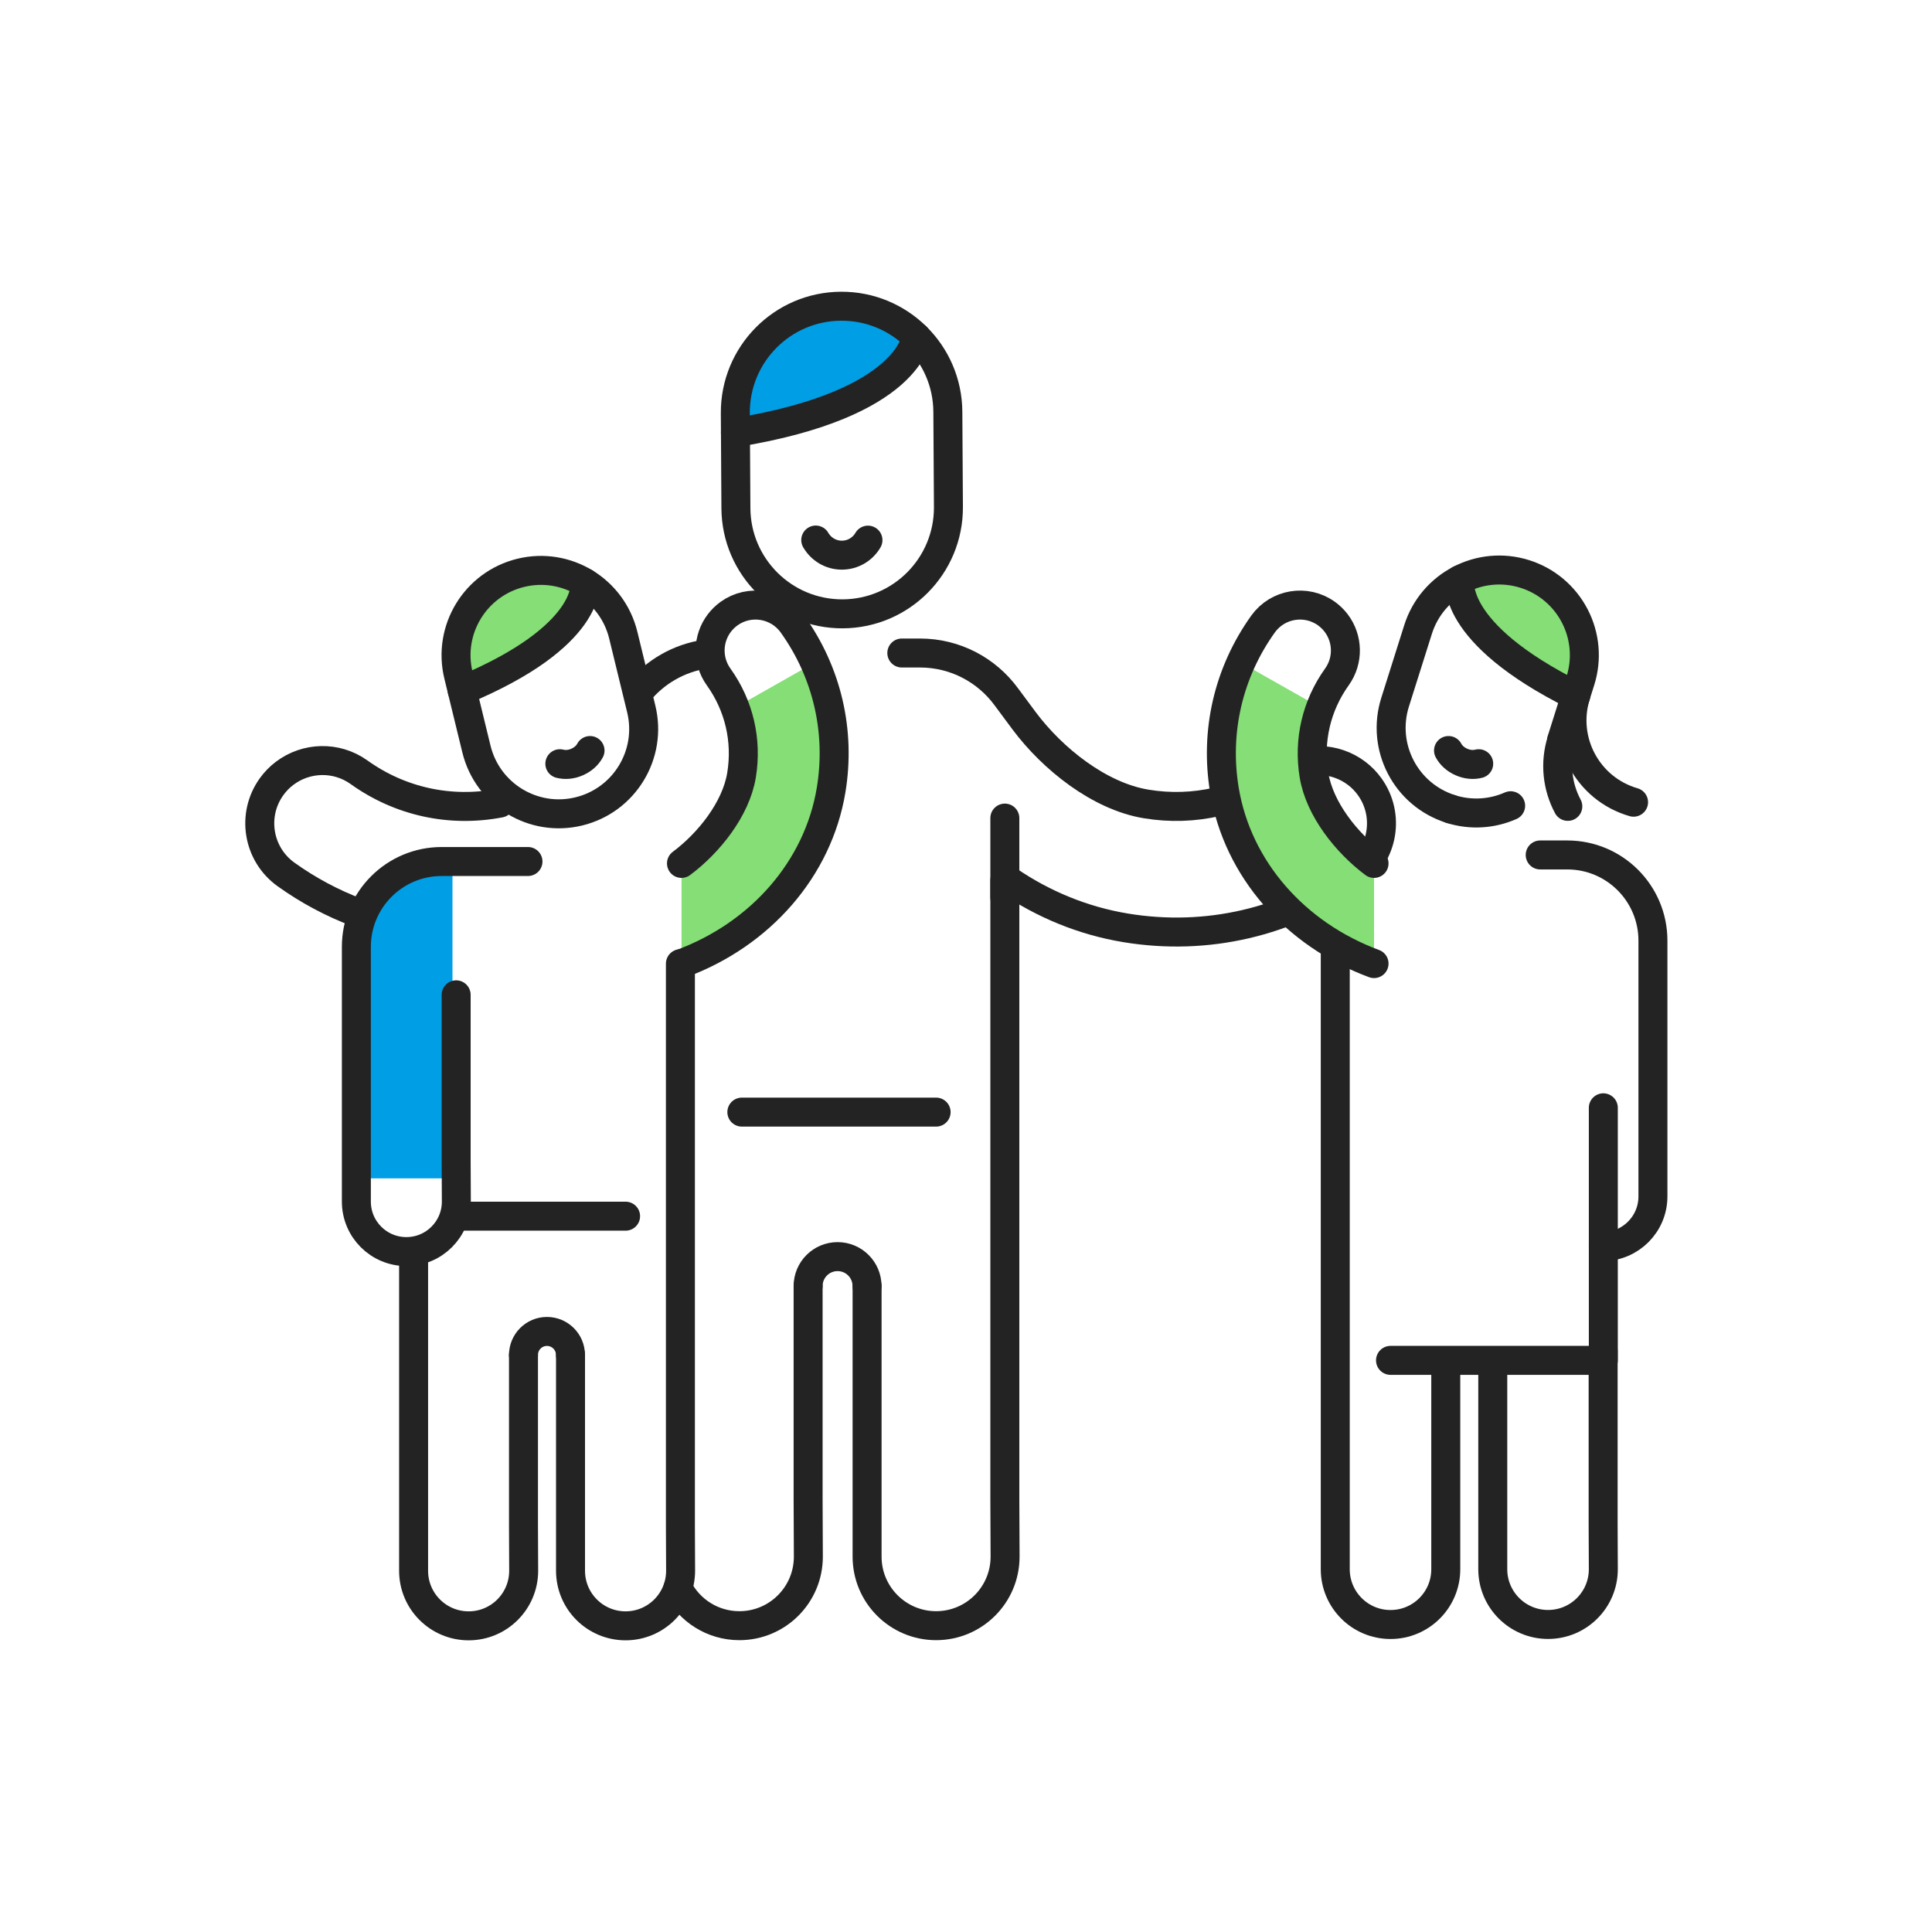 <svg width="400" height="400" viewBox="0 0 400 400" fill="none" xmlns="http://www.w3.org/2000/svg">
<path d="M208.731 182.269C215.991 187.229 224.221 190.639 233.041 192.099C249.851 194.879 266.731 190.949 280.591 181.039C286.421 176.859 287.771 168.739 283.591 162.899C282.801 161.799 281.881 160.859 280.851 160.089C276.431 156.749 270.191 156.499 265.451 159.899C257.241 165.769 247.241 168.099 237.291 166.449C227.591 164.849 217.911 157.099 212.051 149.259L208.331 144.249C204.301 138.759 197.801 135.199 190.471 135.199H186.711" stroke="#232323" stroke-width="6" stroke-miterlimit="10" stroke-linecap="round" stroke-linejoin="round"/>
<path d="M132.211 143.29C135.621 139.14 140.501 136.25 146.061 135.43" stroke="#232323" stroke-width="6" stroke-miterlimit="10" stroke-linecap="round" stroke-linejoin="round"/>
<path d="M73.941 188.93C68.771 186.98 63.821 184.34 59.211 181.04C53.381 176.86 52.031 168.74 56.211 162.9C57.001 161.8 57.921 160.86 58.951 160.09C63.371 156.75 69.611 156.5 74.351 159.9C82.831 165.97 93.231 168.25 103.511 166.27" stroke="#232323" stroke-width="6" stroke-miterlimit="10" stroke-linecap="round" stroke-linejoin="round"/>
<path d="M165.74 65.279L156.21 73.139L152.25 83.969L154.26 88.429L168.33 85.509L180.84 80.529L185.97 75.249L187.29 69.939L186.68 65.199L175.78 62.559L165.74 65.279Z" fill="#009EE5"/>
<path d="M196.361 104.959C196.431 117.109 186.641 127.019 174.491 127.089C162.341 127.159 152.431 117.369 152.361 105.219L152.241 85.529C152.171 73.379 161.961 63.469 174.111 63.399C186.261 63.329 196.171 73.119 196.241 85.269L196.361 104.959Z" stroke="#232323" stroke-width="6" stroke-miterlimit="10" stroke-linecap="round" stroke-linejoin="round"/>
<path d="M189.702 69.75C189.702 69.75 188.552 83.68 152.262 89.57" stroke="#232323" stroke-width="6" stroke-miterlimit="10" stroke-linecap="round" stroke-linejoin="round"/>
<path d="M193.812 230.25H153.592" stroke="#232323" stroke-width="6" stroke-miterlimit="10" stroke-linecap="round" stroke-linejoin="round"/>
<path d="M167.311 266.27V310.52L167.361 322.29C167.361 330.18 160.971 336.58 153.081 336.58C147.531 336.58 142.721 333.42 140.361 328.8" stroke="#232323" stroke-width="6" stroke-miterlimit="10" stroke-linecap="round" stroke-linejoin="round"/>
<path d="M208.041 182.219V310.519L208.091 322.289C208.091 330.179 201.701 336.579 193.811 336.579C185.921 336.579 179.521 330.179 179.521 322.289V301.329V266.279" stroke="#232323" stroke-width="6" stroke-miterlimit="10" stroke-linecap="round" stroke-linejoin="round"/>
<path d="M179.511 266.268C179.511 262.898 176.781 260.168 173.411 260.168C170.041 260.168 167.311 262.898 167.311 266.268" stroke="#232323" stroke-width="6" stroke-miterlimit="10" stroke-linecap="round" stroke-linejoin="round"/>
<path d="M321.441 122.94L326.881 131.22L327.351 140.43L324.761 143.37L314.671 137.81L306.281 131.04L303.611 125.79L303.851 121.41L305.431 117.93L314.401 118.49L321.441 122.94Z" fill="#85DE76"/>
<path d="M300.342 167.5C304.602 168.84 308.982 168.49 312.762 166.82" stroke="#232323" stroke-width="6" stroke-miterlimit="10" stroke-linecap="round" stroke-linejoin="round"/>
<path d="M323.312 153.258L327.202 140.948C328.612 136.488 328.192 131.658 326.032 127.508C323.872 123.358 320.162 120.238 315.702 118.838C306.422 115.908 296.522 121.058 293.592 130.338L288.842 145.378C285.912 154.658 291.062 164.558 300.342 167.488" stroke="#232323" stroke-width="6" stroke-miterlimit="10" stroke-linecap="round" stroke-linejoin="round"/>
<path d="M302.261 120.008C302.261 120.008 299.851 130.938 326.221 144.038" stroke="#232323" stroke-width="6" stroke-miterlimit="10" stroke-linecap="round" stroke-linejoin="round"/>
<path d="M331.951 258.098C337.631 258.028 342.221 253.408 342.221 247.708V232.458V194.748C342.221 184.948 334.281 177.008 324.491 177.008H318.881" stroke="#232323" stroke-width="6" stroke-miterlimit="10" stroke-linecap="round" stroke-linejoin="round"/>
<path d="M299.331 283.327C299.331 284.047 299.331 325.617 299.331 324.897C299.331 331.217 294.211 336.337 287.891 336.337C281.571 336.337 276.451 331.217 276.451 324.897V292.067V195.277" stroke="#232323" stroke-width="6" stroke-miterlimit="10" stroke-linecap="round" stroke-linejoin="round"/>
<path d="M331.911 279.688V315.467L331.951 324.888C331.951 331.208 326.831 336.327 320.511 336.327C314.191 336.327 309.061 331.208 309.061 324.888V308.098V283.318" stroke="#232323" stroke-width="6" stroke-miterlimit="10" stroke-linecap="round" stroke-linejoin="round"/>
<path d="M331.951 281.649V229.359" stroke="#232323" stroke-width="6" stroke-miterlimit="10" stroke-linecap="round" stroke-linejoin="round"/>
<path d="M330.901 281.648H287.891" stroke="#232323" stroke-width="6" stroke-miterlimit="10" stroke-linecap="round" stroke-linejoin="round"/>
<path d="M323.33 153.32C321.84 158.04 322.44 162.91 324.6 166.95" stroke="#232323" stroke-width="6" stroke-miterlimit="10" stroke-linecap="round" stroke-linejoin="round"/>
<path d="M326.281 143.848C323.311 153.268 328.661 163.328 338.211 166.088" stroke="#232323" stroke-width="6" stroke-miterlimit="10" stroke-linecap="round" stroke-linejoin="round"/>
<path d="M208.041 185.779V169.379" stroke="#232323" stroke-width="6" stroke-miterlimit="10" stroke-linecap="round" stroke-linejoin="round"/>
<path d="M102.21 123.847L96.26 131.707L95.18 140.837L97.56 143.937L107.95 139.077L116.74 132.907L119.75 127.857L119.8 123.487L118.46 119.927L109.5 119.887L102.21 123.847Z" fill="#85DE76"/>
<path d="M132.761 146.768C135.061 156.188 129.281 165.688 119.861 167.988C110.441 170.288 100.941 164.508 98.641 155.088L94.921 139.818C92.621 130.398 98.401 120.898 107.821 118.598C117.241 116.298 126.741 122.078 129.041 131.498L132.761 146.768Z" stroke="#232323" stroke-width="6" stroke-miterlimit="10" stroke-linecap="round" stroke-linejoin="round"/>
<path d="M121.111 120.66C121.111 120.66 122.781 131.68 95.691 142.95" stroke="#232323" stroke-width="6" stroke-miterlimit="10" stroke-linecap="round" stroke-linejoin="round"/>
<path d="M152.182 146.52C153.832 150.94 154.322 155.74 153.532 160.52C152.372 167.53 146.772 174.53 141.102 178.77V199.52C157.442 193.46 169.372 179.91 172.082 163.59C173.582 154.51 172.372 145.39 168.672 137.18L152.182 146.52Z" fill="#85DE76"/>
<path d="M141.092 178.76C146.762 174.53 152.362 167.52 153.522 160.51C154.712 153.31 153.032 146.08 148.782 140.15C146.332 136.72 146.502 132.21 148.922 129.01C149.482 128.27 150.162 127.6 150.952 127.03C155.172 124.01 161.042 124.98 164.072 129.2C171.242 139.22 174.082 151.42 172.072 163.57C169.362 179.89 157.442 193.44 141.092 199.5" stroke="#232323" stroke-width="6" stroke-miterlimit="10" stroke-linecap="round" stroke-linejoin="round"/>
<path d="M273.4 146.52C271.75 150.94 271.26 155.74 272.05 160.52C273.21 167.53 278.81 174.53 284.48 178.77V199.52C268.14 193.46 256.21 179.91 253.5 163.59C252 154.51 253.21 145.39 256.91 137.18L273.4 146.52Z" fill="#85DE76"/>
<path d="M284.481 178.76C278.811 174.53 273.211 167.52 272.051 160.51C270.861 153.31 272.541 146.08 276.791 140.15C279.241 136.72 279.071 132.21 276.651 129.01C276.091 128.27 275.411 127.6 274.621 127.03C270.401 124.01 264.531 124.98 261.501 129.2C254.331 139.22 251.491 151.42 253.501 163.57C256.211 179.89 268.131 193.44 284.481 199.5" stroke="#232323" stroke-width="6" stroke-miterlimit="10" stroke-linecap="round" stroke-linejoin="round"/>
<path d="M93.691 179.039L88.351 179.679C82.201 180.539 75.791 186.499 74.591 192.939L74.161 195.229C73.771 197.289 73.921 243.969 73.921 243.969H93.681V179.039H93.691Z" fill="#009EE5"/>
<path d="M129.521 251.797H95.641" stroke="#232323" stroke-width="6" stroke-miterlimit="10" stroke-linecap="round" stroke-linejoin="round"/>
<path d="M94.441 205.967V240.247L94.481 248.777C94.481 254.497 89.851 259.127 84.131 259.127C78.411 259.127 73.781 254.497 73.781 248.777V233.587V196.027C73.781 186.277 81.691 178.367 91.441 178.367H95.961C96.171 178.367 103.221 178.367 109.311 178.367" stroke="#232323" stroke-width="6" stroke-miterlimit="10" stroke-linecap="round" stroke-linejoin="round"/>
<path d="M108.381 280.531V315.821L108.421 325.211C108.421 331.501 103.321 336.611 97.031 336.611C90.731 336.611 85.631 331.511 85.631 325.211V308.491V259.891" stroke="#232323" stroke-width="6" stroke-miterlimit="10" stroke-linecap="round" stroke-linejoin="round"/>
<path d="M140.871 199.52V315.82L140.911 325.21C140.911 331.5 135.811 336.61 129.521 336.61C123.221 336.61 118.121 331.51 118.121 325.21V308.49V280.53" stroke="#232323" stroke-width="6" stroke-miterlimit="10" stroke-linecap="round" stroke-linejoin="round"/>
<path d="M118.111 280.53C118.111 277.84 115.931 275.66 113.241 275.66C110.551 275.66 108.381 277.84 108.381 280.53" stroke="#232323" stroke-width="6" stroke-miterlimit="10" stroke-linecap="round" stroke-linejoin="round"/>
<path d="M115.91 158.117C116.99 158.397 118.26 158.307 119.48 157.767C120.7 157.237 121.64 156.367 122.16 155.387" stroke="#232323" stroke-width="6" stroke-miterlimit="10" stroke-linecap="round" stroke-linejoin="round"/>
<path d="M306.15 158.117C305.07 158.397 303.8 158.307 302.58 157.767C301.36 157.237 300.42 156.367 299.9 155.387" stroke="#232323" stroke-width="6" stroke-miterlimit="10" stroke-linecap="round" stroke-linejoin="round"/>
<path d="M179.701 111.829C178.621 113.689 176.601 114.939 174.291 114.939C171.981 114.939 169.971 113.679 168.891 111.809" stroke="#232323" stroke-width="6" stroke-miterlimit="10" stroke-linecap="round" stroke-linejoin="round"/>
</svg>
